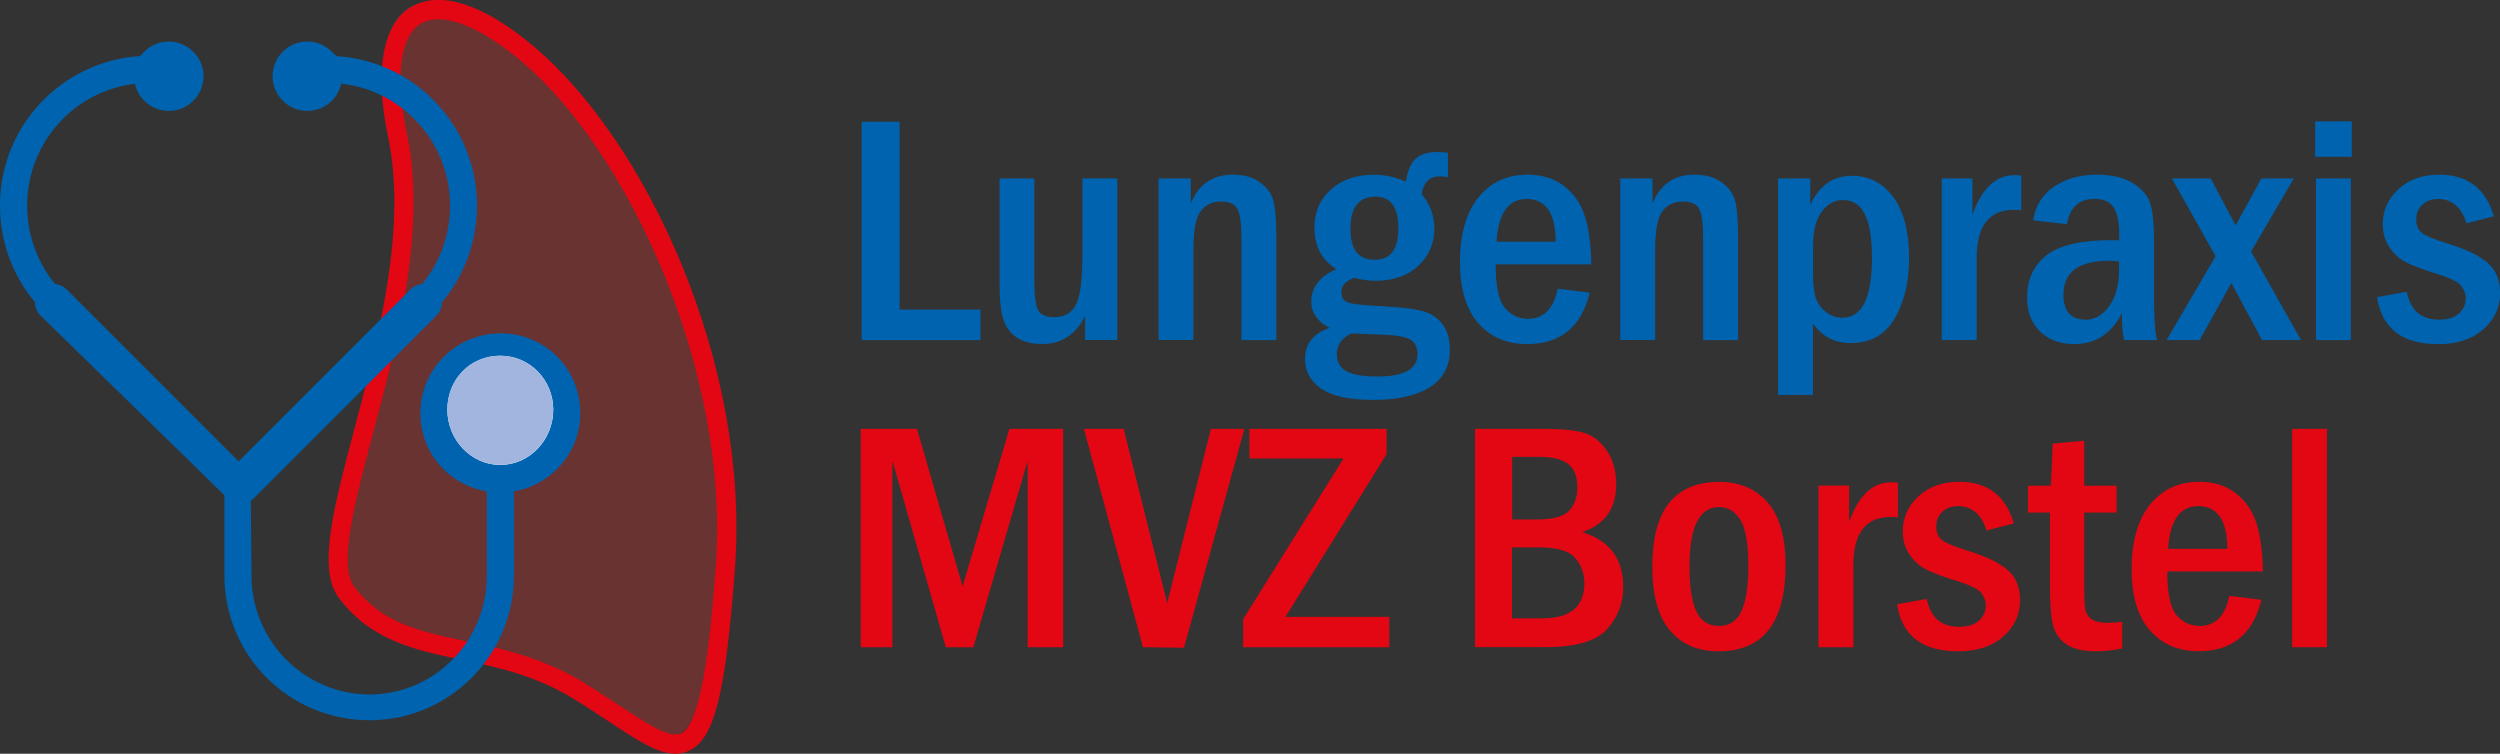 <?xml version="1.0" encoding="UTF-8"?>
<svg id="Ebene_1" data-name="Ebene 1" xmlns="http://www.w3.org/2000/svg" viewBox="0 0 288.96 87.12">
  <rect x="0" y="0" width="288.96" height="87.12" fill="#333333" stroke="none"/>
  <defs>
    <style>
      .cls-1 {
        fill: #fff;
      }

      .cls-1, .cls-2, .cls-3, .cls-4 {
        fill-rule: evenodd;
      }

      .cls-5 {
        fill: #e30613;
      }

      .cls-2, .cls-6 {
        fill: #0063af;
      }

      .cls-7 {
        opacity: .3;
      }

      .cls-3 {
        fill: #a2b5de;
      }

      .cls-4 {
        fill: #e7332e;
      }
    </style>
  </defs>
  <g class="cls-7">
    <path class="cls-4" d="m45.15,14.79c4.14,19.79-10.66,46.39-5.92,52.74,6.18,8.28,16.33,4.95,26.91,11.45,11.9,7.31,14.82,13.28,16.89-14.09,1.8-23.85-10.65-49.23-22.8-59.51C49.16-3.98,41.96-.44,45.15,14.79Z"/>
  </g>
  <g>
    <path class="cls-6" d="m99.6,14.07h4.38v21.71h9.35v3.53h-13.73V14.07Z"/>
    <path class="cls-6" d="m115.52,20.63h4.03v11.87c0,1.65.14,2.76.43,3.32.28.56.91.84,1.88.84,1.2,0,2.05-.5,2.53-1.5.48-1,.72-2.85.72-5.55v-8.99h4.03v18.68h-3.72v-2.81c-1.04,2.18-2.7,3.27-4.97,3.27-1.16,0-2.11-.23-2.85-.7-.74-.47-1.27-1.13-1.59-2-.32-.86-.48-2.36-.48-4.49v-11.95Z"/>
    <path class="cls-6" d="m133.91,20.63h3.72v2.89c.91-2.22,2.52-3.33,4.85-3.33,1.32,0,2.38.3,3.19.91.81.6,1.32,1.33,1.53,2.17.21.84.32,2.18.32,4v12.04h-4.03v-11.82c0-1.63-.15-2.73-.45-3.32-.3-.58-.93-.88-1.9-.88s-1.8.37-2.36,1.12c-.56.75-.84,2.23-.84,4.44v10.45h-4.03v-18.68Z"/>
    <path class="cls-6" d="m167.36,17.66v2.83c-.37-.07-.68-.11-.93-.11-1.19,0-1.89.68-2.11,2.05.98,1.18,1.47,2.52,1.47,4.01,0,1.69-.61,3.11-1.84,4.27-1.23,1.16-2.88,1.74-4.96,1.74-.79,0-1.61-.11-2.48-.33-.98.36-1.47.9-1.47,1.63,0,.63.26,1.04.78,1.22s1.91.33,4.15.44c1.94.1,3.4.27,4.38.52.98.25,1.77.75,2.35,1.51.59.76.88,1.75.88,2.99,0,1.9-.77,3.34-2.3,4.32-1.54.98-3.72,1.47-6.56,1.47s-4.73-.43-5.99-1.29-1.89-1.99-1.89-3.41c0-1.8.95-3,2.85-3.61-1.42-.75-2.13-1.77-2.13-3.05,0-1.63.96-2.88,2.89-3.75-1.68-1.06-2.52-2.66-2.52-4.79,0-1.82.64-3.3,1.92-4.43,1.28-1.13,2.92-1.69,4.94-1.69,1.32,0,2.55.27,3.7.81.21-1.29.6-2.19,1.17-2.69.57-.5,1.41-.75,2.51-.75.32,0,.72.03,1.2.09Zm-11.17,20.88c-1.12.53-1.68,1.33-1.68,2.39,0,.89.36,1.54,1.08,1.96.72.42,1.92.63,3.6.63,3.1,0,4.65-.86,4.65-2.57,0-.84-.29-1.41-.88-1.73s-1.75-.5-3.48-.55c-1.46-.05-2.56-.09-3.29-.13Zm5.44-12.15c0-2.44-.88-3.66-2.65-3.66-1.92,0-2.89,1.23-2.89,3.7s.93,3.59,2.79,3.59,2.75-1.21,2.75-3.62Z"/>
    <path class="cls-6" d="m183.93,30.55h-11.06c0,2.52.36,4.2,1.07,5.04.71.84,1.61,1.26,2.69,1.26,1.8,0,2.94-1.16,3.42-3.48l3.7.46c-.97,3.96-3.38,5.94-7.24,5.94-2.36,0-4.25-.81-5.65-2.42-1.41-1.61-2.11-3.98-2.11-7.1s.71-5.68,2.13-7.43c1.42-1.75,3.32-2.63,5.69-2.63,1.67,0,3.07.44,4.2,1.31,1.14.88,1.94,2.02,2.4,3.45.46,1.42.72,3.29.76,5.59Zm-4.12-2.61c0-3.29-1.12-4.94-3.37-4.94-2.1,0-3.26,1.65-3.47,4.94h6.84Z"/>
    <path class="cls-6" d="m187.28,20.63h3.72v2.89c.91-2.22,2.52-3.33,4.85-3.33,1.32,0,2.38.3,3.19.91.81.6,1.32,1.33,1.53,2.17.21.84.32,2.18.32,4v12.04h-4.03v-11.82c0-1.63-.15-2.73-.45-3.32-.3-.58-.93-.88-1.9-.88s-1.8.37-2.36,1.12c-.56.75-.84,2.23-.84,4.44v10.45h-4.03v-18.68Z"/>
    <path class="cls-6" d="m205.52,20.63h3.72v3.07c1.02-2.26,2.63-3.38,4.83-3.38,1.97,0,3.56.82,4.77,2.47,1.21,1.65,1.82,3.99,1.82,7.04,0,2.73-.55,5.04-1.65,6.95-1.1,1.91-2.81,2.87-5.12,2.87-1.85,0-3.3-.76-4.34-2.27v8.27h-4.03v-25Zm4.03,10.86c0,1.19.09,2.13.28,2.8.19.67.57,1.24,1.15,1.72.58.47,1.23.71,1.96.71,2.28,0,3.43-2.3,3.43-6.91s-1.12-6.69-3.35-6.69c-.99,0-1.81.46-2.47,1.37s-.99,2.21-.99,3.9v3.1Z"/>
    <path class="cls-6" d="m224.44,20.63h3.54v4.18c1.09-3.04,2.72-4.57,4.9-4.57.21,0,.45.02.74.06v4.01c-.34-.04-.61-.06-.82-.06-2.89,0-4.33,1.85-4.33,5.55v9.51h-4.03v-18.68Z"/>
    <path class="cls-6" d="m238.89,25.92l-3.89-.46c.26-1.66,1.06-2.96,2.41-3.88s3-1.39,4.96-1.39c1.75,0,3.16.34,4.21,1.01,1.05.67,1.71,1.47,1.98,2.39.27.92.41,2.32.41,4.2v6.36c0,2.58.12,4.3.35,5.16h-3.81c-.17-.68-.25-1.71-.25-3.11-1.22,2.38-3.05,3.57-5.49,3.57-1.65,0-2.97-.48-3.97-1.45-1-.97-1.5-2.28-1.5-3.95,0-2.03.73-3.64,2.19-4.83,1.46-1.18,4-1.78,7.61-1.78.18,0,.46,0,.85.02v-.76c0-1.33-.21-2.34-.63-3.01-.42-.68-1.17-1.02-2.25-1.02-1.76,0-2.82.97-3.17,2.92Zm6.04,4.29c-.52-.05-.91-.07-1.18-.07-3.5,0-5.25,1.31-5.25,3.94,0,1.91.87,2.87,2.61,2.87,1.02,0,1.91-.52,2.67-1.55s1.15-2.46,1.15-4.27v-.91Z"/>
    <path class="cls-6" d="m251.05,20.63h4.48l2.87,5.42,2.98-5.42h3.75l-4.94,8.44,5.77,10.24h-4.5l-3.55-6.6-3.67,6.6h-3.82l5.67-9.69-5.05-8.98Z"/>
    <path class="cls-6" d="m271.83,18.12h-4.24v-4.09h4.24v4.09Zm-4.14,2.51h4.03v18.68h-4.03v-18.68Z"/>
    <path class="cls-6" d="m288.25,25l-3.16.81c-.58-1.87-1.69-2.81-3.31-2.81-.75,0-1.35.22-1.81.67-.46.44-.69.99-.69,1.65,0,.74.23,1.28.7,1.63s1.53.78,3.2,1.29c2.05.65,3.53,1.39,4.43,2.21.9.82,1.36,1.96,1.36,3.43,0,1.65-.65,3.05-1.94,4.19-1.29,1.14-3.03,1.71-5.23,1.71-4.14,0-6.49-1.81-7.05-5.44l3.43-.61c.44,2.15,1.68,3.22,3.74,3.22,1.05,0,1.82-.25,2.33-.74.51-.49.76-1.08.76-1.76,0-.47-.17-.93-.52-1.4s-1.32-.94-2.92-1.43c-1.54-.47-2.69-.91-3.48-1.31s-1.42-1-1.93-1.77-.75-1.64-.75-2.62c0-1.59.61-2.94,1.82-4.06,1.21-1.12,2.78-1.67,4.71-1.67,3.27,0,5.37,1.6,6.31,4.81Z"/>
  </g>
  <g>
    <path class="cls-5" d="m99.5,49.57h6.49l5.27,18.2,5.41-18.2h6.22v25.24h-4.11v-21.54l-6.28,21.54h-3.18l-6.17-21.56v21.56h-3.66v-25.24Z"/>
    <path class="cls-5" d="m125.28,49.57h4.6l5.03,20.14,5.05-20.14h3.87l-6.98,25.3-4.74-.06-6.83-25.24Z"/>
    <path class="cls-5" d="m144.41,49.57h15.86v2.92l-11.69,18.81h12v3.51h-16.89v-3.24l11.6-18.58h-10.88v-3.42Z"/>
    <path class="cls-5" d="m170.49,49.57h8c2.01,0,3.54.15,4.59.46,1.05.31,1.93,1,2.65,2.06.72,1.07,1.08,2.36,1.08,3.89,0,2.8-1.31,4.64-3.93,5.53,3.16.95,4.74,3.06,4.74,6.34,0,1.86-.62,3.49-1.87,4.87-1.25,1.39-3.63,2.08-7.15,2.08h-8.11v-25.24Zm4.28,10.47h2.77c1.95,0,3.23-.34,3.85-1.03.62-.68.93-1.57.93-2.65,0-1.27-.35-2.18-1.06-2.73-.71-.55-1.81-.82-3.29-.82h-3.19v7.23Zm0,11.43h3.52c3.23,0,4.84-1.36,4.84-4.09,0-1.06-.34-2.01-1.03-2.85-.68-.84-2.08-1.26-4.18-1.26h-3.16v8.19Z"/>
    <path class="cls-5" d="m206.38,65.29c0,6.66-2.58,9.99-7.75,9.99-2.38,0-4.24-.8-5.61-2.41-1.36-1.61-2.04-4.07-2.04-7.39,0-6.52,2.58-9.78,7.75-9.78,2.35,0,4.21.8,5.59,2.39,1.38,1.59,2.06,3.99,2.06,7.21Zm-4.3.19c0-2.62-.31-4.42-.92-5.4-.61-.98-1.44-1.47-2.48-1.47-2.27,0-3.4,2.29-3.4,6.87,0,2.34.26,4.07.79,5.19.53,1.12,1.4,1.68,2.61,1.68s2.06-.57,2.6-1.71c.53-1.14.8-2.86.8-5.16Z"/>
    <path class="cls-5" d="m210.19,56.13h3.54v4.18c1.09-3.04,2.72-4.57,4.9-4.57.21,0,.45.02.74.06v4.01c-.34-.04-.61-.06-.82-.06-2.89,0-4.33,1.85-4.33,5.55v9.51h-4.03v-18.68Z"/>
    <path class="cls-5" d="m232.77,60.5l-3.16.81c-.58-1.87-1.69-2.81-3.31-2.81-.75,0-1.35.22-1.81.67-.46.44-.69.99-.69,1.65,0,.74.23,1.28.7,1.63s1.53.78,3.2,1.29c2.05.65,3.53,1.39,4.43,2.21.9.82,1.36,1.96,1.36,3.43,0,1.65-.65,3.05-1.94,4.19-1.29,1.14-3.03,1.71-5.23,1.71-4.14,0-6.49-1.81-7.05-5.44l3.43-.61c.44,2.15,1.68,3.22,3.74,3.22,1.05,0,1.82-.25,2.33-.74.51-.49.76-1.08.76-1.76,0-.47-.17-.93-.52-1.4s-1.32-.94-2.92-1.43c-1.54-.47-2.69-.91-3.48-1.31s-1.42-1-1.93-1.77-.75-1.64-.75-2.62c0-1.59.61-2.94,1.82-4.06,1.21-1.12,2.78-1.67,4.71-1.67,3.27,0,5.37,1.6,6.31,4.81Z"/>
    <path class="cls-5" d="m237.26,51.27l3.64-.33v5.2h3.74v3.11h-3.74v8.24c0,1.45.04,2.42.12,2.89.08.47.31.86.7,1.16.39.3,1.03.45,1.94.45.48,0,1.02-.04,1.63-.13v3.09c-1.08.22-2.09.33-3.02.33-1.51,0-2.67-.28-3.47-.84-.8-.56-1.31-1.32-1.53-2.28-.22-.96-.33-2.43-.33-4.4v-8.51h-2.54v-3.11h2.65l.21-4.86Z"/>
    <path class="cls-5" d="m261.56,66.05h-11.06c0,2.52.36,4.2,1.07,5.04.71.84,1.61,1.26,2.69,1.26,1.8,0,2.94-1.16,3.42-3.48l3.7.46c-.97,3.96-3.38,5.94-7.24,5.94-2.36,0-4.25-.81-5.65-2.42-1.41-1.61-2.11-3.98-2.11-7.1s.71-5.68,2.13-7.43c1.42-1.75,3.32-2.63,5.69-2.63,1.67,0,3.07.44,4.2,1.31,1.14.88,1.94,2.02,2.4,3.45.46,1.42.72,3.29.76,5.59Zm-4.12-2.61c0-3.29-1.12-4.94-3.37-4.94-2.1,0-3.26,1.65-3.47,4.94h6.84Z"/>
    <path class="cls-5" d="m264.93,49.57h4.03v25.24h-4.03v-25.24Z"/>
  </g>
  <circle class="cls-6" cx="19.51" cy="8.81" r="4.01"/>
  <circle class="cls-6" cx="35.52" cy="8.81" r="4.01"/>
  <path class="cls-5" d="m78.07,87.12c-2.07,0-4.47-1.59-7.75-3.76-1.18-.78-2.52-1.67-3.97-2.56-4.48-2.75-8.83-3.67-13.03-4.55-5.38-1.13-10.47-2.2-14.18-7.18-2.47-3.31-.57-10.46,1.83-19.52,2.72-10.29,6.11-23.09,3.9-33.66h0c-1.62-7.73-.67-13.09,2.67-15.08,3.32-1.98,8.36-.35,14.21,4.6,12.82,10.84,25,36.42,23.19,60.44-1.09,14.41-2.36,19.49-5.23,20.89-.52.26-1.06.38-1.63.38ZM47.03,15.45c2.32,11.09-1.14,24.17-3.93,34.68-2.07,7.8-4.02,15.18-2.19,17.63,3.21,4.31,7.69,5.25,12.86,6.33,4.19.88,8.93,1.88,13.74,4.83,1.48.91,2.84,1.81,4.04,2.6,3.28,2.17,5.87,3.88,7.18,3.24,2.34-1.14,3.33-10.28,3.99-19.07,1.74-23.01-10.28-48.32-22.41-58.58-4.92-4.16-9.27-5.8-11.65-4.39-2.43,1.45-3.03,6.09-1.64,12.73h0Z"/>
  <g>
    <path class="cls-2" d="m28.97,55.46l.1,11.07c0,7.59,6.16,13.74,13.65,13.74,7.49,0,13.55-6.15,13.55-13.74v-9.74c-4.36-.72-7.68-4.41-7.68-9.03,0-5.13,4.17-9.23,9.29-9.23s9.19,4.1,9.19,9.23c0,4.62-3.41,8.31-7.67,9.03v9.74c0,9.23-7.49,16.72-16.68,16.72-9.3,0-16.78-7.49-16.78-16.72v-11.07s-.19,0-.19,0"/>
    <g>
      <path class="cls-6" d="m28.51,57.29l21.39-21.39c.33-.33.45-.79.36-1.22,2.72-3.11,4.08-7,4.07-10.9,0-4.24-1.61-8.49-4.83-11.71-1.61-1.61-3.48-2.82-5.48-3.63-1.75-.71-3.61-1.11-5.47-1.19-.24-.33-.62-.53-1.06-.53-.64.01-1.25.05-1.82.12-.6.07-1.2.18-1.8.32-.69.16-1.12.85-.96,1.54.16.69.85,1.12,1.54.96.5-.12,1.01-.21,1.53-.27.54-.07,1.06-.11,1.55-.11.4,0,.76-.2.99-.5,1.68.08,3.34.44,4.92,1.08,1.8.73,3.49,1.83,4.96,3.29,2.92,2.92,4.39,6.77,4.39,10.62,0,3.52-1.22,7.04-3.66,9.85-.4-.06-.82.07-1.13.38l-20.44,20.44L7.12,34.01h0c-.31-.31-.73-.43-1.13-.38-2.44-2.81-3.66-6.33-3.66-9.85,0-3.85,1.46-7.7,4.39-10.62,1.46-1.46,3.15-2.56,4.96-3.29,1.58-.64,3.25-1,4.92-1.08.23.3.59.49.99.5.49,0,1.01.05,1.55.11.52.06,1.03.15,1.53.27.69.16,1.38-.27,1.54-.96.16-.69-.27-1.38-.96-1.54-.6-.14-1.2-.25-1.8-.32-.58-.07-1.19-.11-1.82-.12-.43,0-.82.2-1.06.53-1.87.09-3.72.48-5.47,1.19-2,.81-3.87,2.02-5.48,3.63C2.41,15.29.79,19.54.79,23.78c0,3.9,1.36,7.8,4.07,10.9-.09.43.03.89.36,1.22l21.38,20.86"/>
      <path class="cls-6" d="m29.07,57.85l-1.12-1.12,21.39-21.39c.13-.13.19-.32.15-.5l-.08-.37-.38-.05c-.17-.03-.34.03-.46.15l-21,21L6.56,34.58c-.12-.12-.29-.18-.46-.15l-.38.05-.08.38c-.04.18.02.37.15.5l21.38,20.86-1.11,1.14L4.68,36.47c-.41-.41-.64-.96-.63-1.53C1.43,31.83,0,27.88,0,23.78c0-4.65,1.8-9.01,5.07-12.27,1.65-1.65,3.58-2.93,5.74-3.8,1.72-.7,3.54-1.11,5.4-1.23.39-.36.93-.53,1.44-.55.66.01,1.31.05,1.91.13.62.08,1.25.19,1.88.34.54.13,1,.45,1.29.93.29.47.39,1.03.26,1.57-.13.54-.45,1-.93,1.29-.47.29-1.03.39-1.57.26-.47-.11-.96-.19-1.44-.25-.51-.06-1.01-.1-1.47-.11-.48,0-.93-.18-1.29-.48-1.49.11-2.94.45-4.31,1-1.76.71-3.34,1.76-4.69,3.11-2.68,2.68-4.15,6.25-4.15,10.06,0,3.32,1.14,6.52,3.23,9.05.5.04.96.26,1.33.62l19.88,19.88,19.88-19.88c.36-.36.83-.58,1.33-.62,2.09-2.53,3.23-5.73,3.23-9.05,0-3.81-1.48-7.38-4.16-10.06-1.35-1.35-2.93-2.4-4.69-3.11-1.38-.56-2.83-.89-4.32-1-.36.3-.81.47-1.29.48-.46,0-.95.04-1.47.11-.49.06-.98.15-1.45.26-.54.12-1.1.03-1.57-.26-.47-.29-.8-.75-.93-1.29-.13-.54-.03-1.1.26-1.57.29-.47.75-.8,1.29-.93.63-.15,1.26-.26,1.88-.34.6-.07,1.25-.12,1.91-.13.52,0,1.05.19,1.44.55,1.86.12,3.68.53,5.4,1.23,2.16.87,4.09,2.15,5.74,3.8,3.27,3.27,5.07,7.62,5.07,12.27,0,4.1-1.43,8.05-4.05,11.16,0,.56-.22,1.11-.62,1.52l-21.39,21.39ZM37.52,7.52h0c-.6.01-1.19.05-1.74.12-.56.07-1.14.17-1.72.31-.13.03-.24.11-.31.22s-.09.24-.06.37c.03.13.11.24.22.3.11.07.24.09.37.06.52-.12,1.07-.22,1.61-.29.57-.07,1.12-.11,1.63-.12.15,0,.29-.07.38-.19l.22-.29-.21-.3c-.09-.13-.24-.2-.4-.2Zm-20.52.5l.22.29c.09.12.23.19.38.19.52,0,1.07.05,1.64.12.54.07,1.08.16,1.61.28.13.03.26,0,.37-.06.11-.07.19-.18.22-.3.03-.13,0-.26-.06-.37-.07-.11-.18-.19-.3-.22-.57-.13-1.15-.24-1.72-.31-.55-.07-1.13-.11-1.74-.12-.17.01-.31.07-.4.2l-.22.3Z"/>
    </g>
  </g>
  <path class="cls-1" d="m57.83,41.12h0c3.38,0,6.12,2.77,6.12,6.24s-2.74,6.38-6.12,6.38-6.12-2.91-6.12-6.38,2.6-6.24,6.12-6.24h0Z"/>
  <path class="cls-3" d="m57.82,41.11h0c3.38,0,6.12,2.77,6.12,6.24s-2.74,6.38-6.12,6.38-6.12-2.91-6.12-6.38,2.6-6.24,6.12-6.24h0Z"/>
</svg>